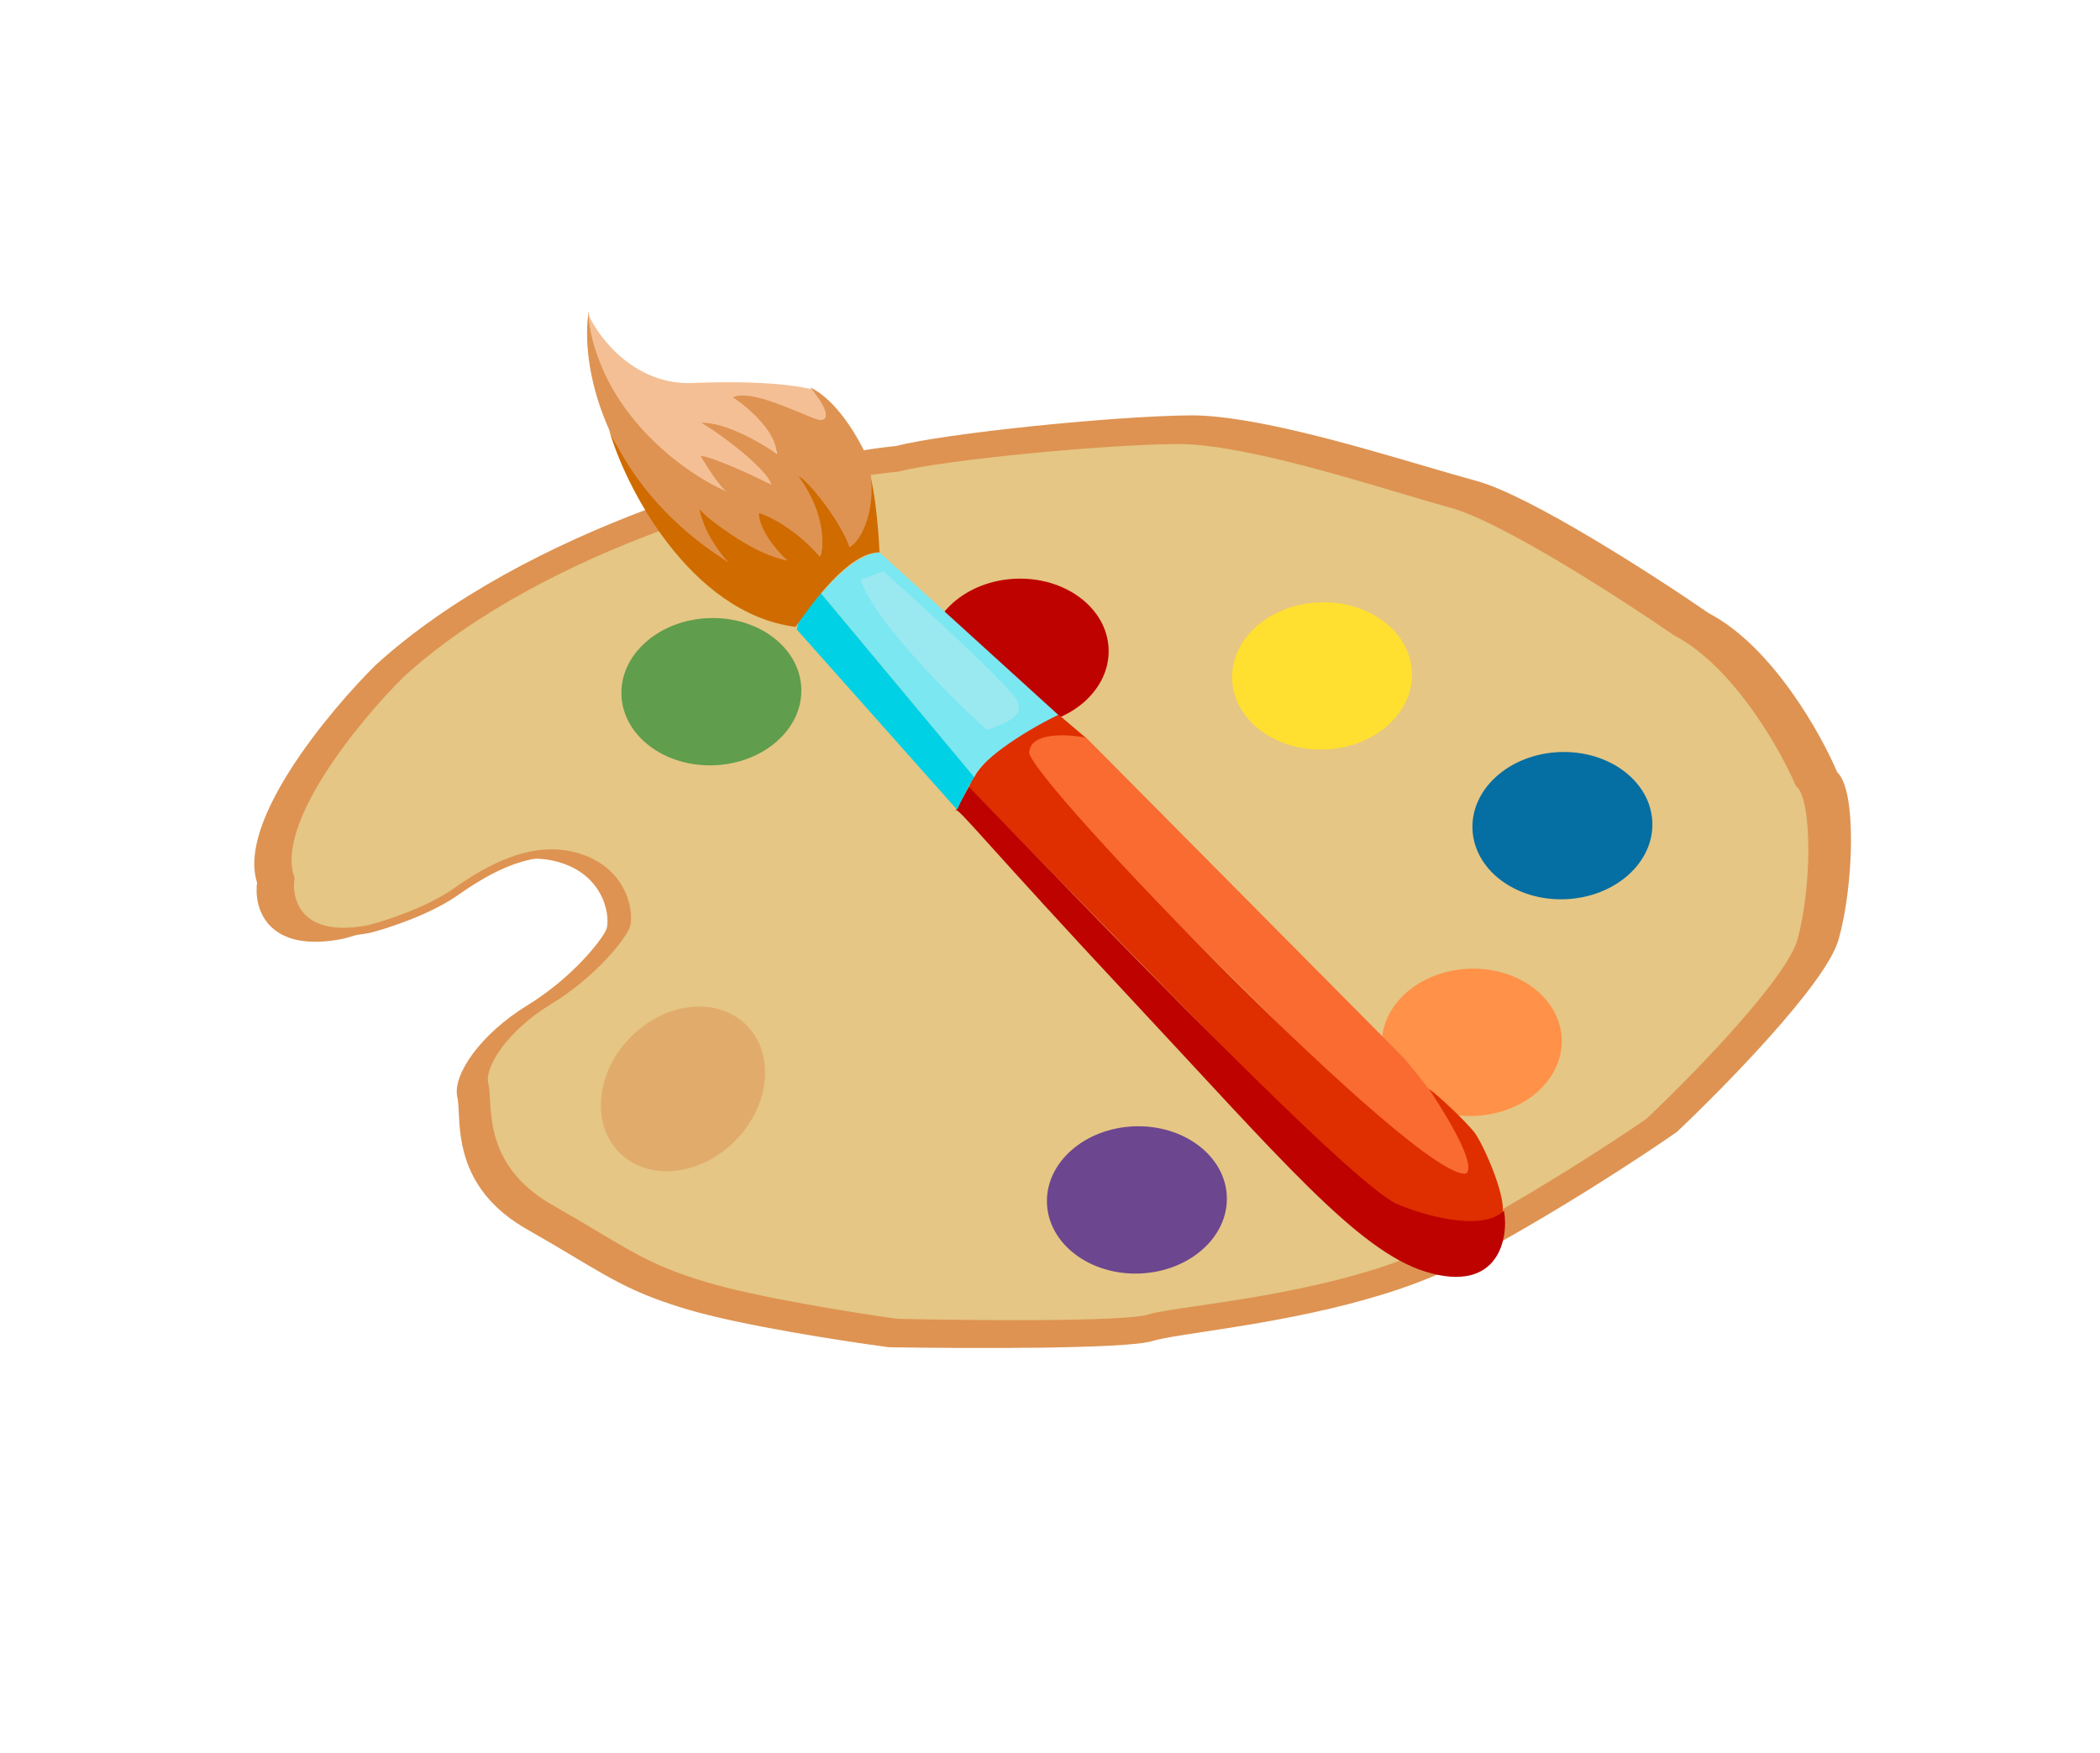 <svg width="533" height="445" viewBox="0 0 533 445" fill="none" xmlns="http://www.w3.org/2000/svg">
<path fill-rule="evenodd" clip-rule="evenodd" d="M66.265 223.932C65.365 229.957 68.254 241.061 87.004 237.273C91.641 236.068 102.708 232.395 109.878 227.343C118.84 221.028 130.739 214.185 142.804 218.081C154.868 221.976 156.106 233.403 154.769 236.409C153.431 239.414 145.823 249.017 134.281 256.089C122.74 263.161 115.847 273.224 117.068 278.359C117.294 279.309 117.358 280.652 117.435 282.279C117.773 289.443 118.373 302.125 134.261 311.164C139.072 313.901 142.946 316.212 146.305 318.216C156.558 324.332 162.017 327.588 174.705 331.383C188.181 335.413 214.276 339.442 225.638 340.952C245.189 341.288 285.9 341.446 292.331 339.398C294.456 338.721 299.021 338.026 305.099 337.1C322.009 334.525 350.63 330.166 371.002 319.455C393.158 307.806 416.22 292.65 424.981 286.527C437.252 274.931 462.567 249.046 465.658 238.277C469.522 224.816 470.228 200.625 465.467 196.596C461.286 186.657 448.974 164.724 433.181 156.497C419.161 146.834 387.763 126.604 374.332 122.989C370.797 122.038 366.399 120.746 361.478 119.3C343.03 113.88 317.235 106.301 302.018 106.43C282.742 106.595 239.974 110.975 227.681 114.181C198.39 117.084 133.75 135.133 95.97 169.59C83.956 181.513 61.196 209.073 66.265 223.932Z" fill="#DE9352"/>
<path fill-rule="evenodd" clip-rule="evenodd" d="M66.265 223.932C65.365 229.957 68.254 241.061 87.004 237.273C91.641 236.068 102.708 232.395 109.878 227.343C118.84 221.028 130.739 214.185 142.804 218.081C154.868 221.976 156.106 233.403 154.769 236.409C153.431 239.414 145.823 249.017 134.281 256.089C122.74 263.161 115.847 273.224 117.068 278.359C117.294 279.309 117.358 280.652 117.435 282.279C117.773 289.443 118.373 302.125 134.261 311.164C139.072 313.901 142.946 316.212 146.305 318.216C156.558 324.332 162.017 327.588 174.705 331.383C188.181 335.413 214.276 339.442 225.638 340.952C245.189 341.288 285.9 341.446 292.331 339.398C294.456 338.721 299.021 338.026 305.099 337.1C322.009 334.525 350.63 330.166 371.002 319.455C393.158 307.806 416.22 292.65 424.981 286.527C437.252 274.931 462.567 249.046 465.658 238.277C469.522 224.816 470.228 200.625 465.467 196.596C461.286 186.657 448.974 164.724 433.181 156.497C419.161 146.834 387.763 126.604 374.332 122.989C370.797 122.038 366.399 120.746 361.478 119.3C343.03 113.88 317.235 106.301 302.018 106.43C282.742 106.595 239.974 110.975 227.681 114.181C198.39 117.084 133.75 135.133 95.97 169.59C83.956 181.513 61.196 209.073 66.265 223.932Z" stroke="#DE9352" stroke-width="2"/>
<path fill-rule="evenodd" clip-rule="evenodd" d="M73.739 222.909C72.928 228.67 75.795 239.312 93.758 235.786C98.198 234.658 108.788 231.202 115.625 226.405C124.173 220.409 135.534 213.924 147.146 217.716C158.758 221.508 160.045 232.451 158.787 235.32C157.529 238.189 150.31 247.338 139.294 254.045C128.278 260.752 121.749 270.345 122.966 275.266C123.191 276.177 123.263 277.462 123.351 279.02C123.738 285.877 124.422 298.017 139.749 306.752C144.39 309.397 148.127 311.629 151.369 313.565C161.262 319.473 166.529 322.618 178.739 326.317C191.707 330.245 216.786 334.24 227.704 335.746C246.471 336.171 285.544 336.54 291.698 334.614C293.732 333.977 298.107 333.336 303.933 332.482C320.14 330.108 347.57 326.089 367.03 315.947C388.194 304.917 410.197 290.535 418.553 284.722C430.23 273.69 454.303 249.052 457.176 238.763C460.769 225.901 461.238 202.754 456.634 198.873C452.535 189.339 440.53 168.283 425.302 160.326C411.763 151.004 381.455 131.476 368.534 127.945C365.133 127.016 360.901 125.756 356.166 124.347C338.414 119.061 313.591 111.671 298.988 111.714C280.49 111.768 239.481 115.733 227.711 118.736C199.624 121.358 137.743 138.287 101.78 171.061C90.353 182.407 68.746 208.662 73.739 222.909Z" fill="#E5C684"/>
<path fill-rule="evenodd" clip-rule="evenodd" d="M73.739 222.909C72.928 228.67 75.795 239.312 93.758 235.786C98.198 234.658 108.788 231.202 115.625 226.405C124.173 220.409 135.534 213.924 147.146 217.716C158.758 221.508 160.045 232.451 158.787 235.32C157.529 238.189 150.31 247.338 139.294 254.045C128.278 260.752 121.749 270.345 122.966 275.266C123.191 276.177 123.263 277.462 123.351 279.02C123.738 285.877 124.422 298.017 139.749 306.752C144.39 309.397 148.127 311.629 151.369 313.565C161.262 319.473 166.529 322.618 178.739 326.317C191.707 330.245 216.786 334.24 227.704 335.746C246.471 336.171 285.544 336.54 291.698 334.614C293.732 333.977 298.107 333.336 303.933 332.482C320.14 330.108 347.57 326.089 367.03 315.947C388.194 304.917 410.197 290.535 418.553 284.722C430.23 273.69 454.303 249.052 457.176 238.763C460.769 225.901 461.238 202.754 456.634 198.873C452.535 189.339 440.53 168.283 425.302 160.326C411.763 151.004 381.455 131.476 368.534 127.945C365.133 127.016 360.901 125.756 356.166 124.347C338.414 119.061 313.591 111.671 298.988 111.714C280.49 111.768 239.481 115.733 227.711 118.736C199.624 121.358 137.743 138.287 101.78 171.061C90.353 182.407 68.746 208.662 73.739 222.909Z" stroke="#DE9352" stroke-width="2"/>
<ellipse cx="173.344" cy="276.386" rx="22.841" ry="18.688" transform="rotate(-45.412 173.344 276.386)" fill="#DE9352" fill-opacity="0.5"/>
<ellipse cx="180.554" cy="175.566" rx="22.841" ry="18.688" transform="rotate(-2.239 180.554 175.566)" fill="#609D4C"/>
<ellipse cx="335.554" cy="171.566" rx="22.841" ry="18.688" transform="rotate(-2.239 335.554 171.566)" fill="#FFE030"/>
<ellipse cx="396.554" cy="209.566" rx="22.841" ry="18.688" transform="rotate(-2.239 396.554 209.566)" fill="#056EA2"/>
<ellipse cx="373.554" cy="264.566" rx="22.841" ry="18.688" transform="rotate(-2.239 373.554 264.566)" fill="#FF9148"/>
<ellipse cx="288.554" cy="304.567" rx="22.841" ry="18.688" transform="rotate(-2.239 288.554 304.567)" fill="#6C468F"/>
<ellipse cx="258.554" cy="165.566" rx="22.841" ry="18.688" transform="rotate(-2.239 258.554 165.566)" fill="#BE0200"/>
<path d="M261.407 189.121C265.258 185.271 272.41 186.142 275.504 187.058L356.302 268.544C363.981 277.598 378.032 296.119 372.806 297.769C367.58 299.42 349.979 285.294 341.842 277.042L298.864 234.408C284.538 221.457 257.556 192.972 261.407 189.121Z" fill="#F96B31"/>
<path d="M261.24 190.962C261.512 185.79 270.883 186.312 275.534 187.219L268.727 181.434C253.208 187.695 247.059 196.293 245.924 199.809C269.975 224.535 322.094 277.935 338.158 293.723C358.238 313.459 379 312.098 381.042 308.695C383.084 305.292 376.544 290.419 374.162 287.357C372.256 284.907 365.386 278.298 362.663 276.369C372.193 290.795 373.667 296.445 372.193 297.806C360.961 300.869 260.9 197.427 261.24 190.962Z" fill="#DF2E00"/>
<path d="M381.726 307.298C382.986 314.06 380.488 328.547 361.784 322.77C344.593 317.461 325.045 294.19 287.175 253.662C251.02 214.971 243.632 205.435 242.613 205.627L242.478 205.871C242.486 205.728 242.527 205.643 242.613 205.627L245.916 199.682C278.579 233.377 342.53 300.207 354.564 305.579C360.982 308.445 376.225 312.8 381.726 307.298Z" fill="#BE0200"/>
<path d="M242.925 205.527L202.25 159.798C202.25 157.031 206.88 152.245 208.335 150.515L247.291 197.223C245.947 199.161 243.821 203.566 242.925 205.527Z" fill="#00D1E5"/>
<path d="M223.223 140.201C217.722 140.479 211.19 147.393 208.439 150.641L247.291 197.275C249.354 192.118 262.19 184.475 268.608 181.459L223.223 140.201Z" fill="#7AE7F1"/>
<path d="M219.441 116.133C221.917 121.359 222.994 134.356 223.223 140.201C215.247 140.201 206.032 153.38 201.906 159.111C175.088 155.673 158.355 123.124 154.459 108.569C157.735 118.146 174.734 134.229 184.874 142.849C180.114 138.205 177.986 132.049 177.495 129.198C183.546 135.525 194.915 140.544 199.843 142.263C194.342 138.138 192.508 132.293 192.279 129.886C198.055 130.986 205.23 137.908 208.095 141.232C210.296 136.831 204.886 125.645 201.906 120.603C208.508 123.078 213.825 133.783 215.659 138.825C221.986 133.874 220.817 121.634 219.441 116.133Z" fill="#D06B00"/>
<path d="M224.255 145.014L218.41 147.077C222.26 158.354 242.477 178.021 250.385 185.241C255.886 183.522 259.943 181.597 258.293 178.021C256.643 174.445 234.913 154.526 224.255 145.014Z" fill="#9AE8F0"/>
<path d="M184.715 142.607C152.131 122.082 147.318 91.536 149.425 79C149.987 100.369 172.833 118.364 184.186 124.69C180.535 121.035 177.983 116.841 177.164 115.201C183.344 116.888 192.145 121.059 195.773 122.933C192.684 117.31 182.314 110.046 177.515 107.117C184.818 107.117 193.667 112.506 197.178 115.201C196.335 108.734 188.868 102.9 185.24 100.791C191.981 98.823 199.753 102.314 202.796 104.305C213.47 110.21 209.116 102.782 205.605 98.331C212.346 101.423 218.011 111.335 220.001 115.904C223.372 127.151 219.097 137.106 215.659 138.825C212.78 131.681 206.19 123.284 202.094 120.121C209.116 129.119 209.47 138.138 208.063 141.209C202.25 134.699 195.783 131.167 192.623 130.23C192.623 134.447 197.268 139.92 199.843 142.263C191.697 140.858 181.277 132.98 177.495 129.198C178.182 134.012 182.374 140.03 184.715 142.607Z" fill="#DE9352"/>
<path d="M175.776 97.223C161.51 97.805 152.192 86.284 149.276 79.688C151.795 104.527 173.759 120.179 184.371 124.729C182.972 123.91 179.471 118.519 177.839 115.789C179.798 115.516 190.353 120.28 195.717 123.009C195.437 120.007 184.371 110.976 177.965 107.325C183.843 107.052 192.894 112.258 197.093 115.101C197.093 109.642 189.977 103.458 186.012 100.842C190.77 98.658 202.25 104.787 207.751 106.506C211.877 106.85 208.17 101.297 205.954 98.795C201.756 97.771 192.623 96.535 175.776 97.223Z" fill="#F4BF94"/>
</svg>
